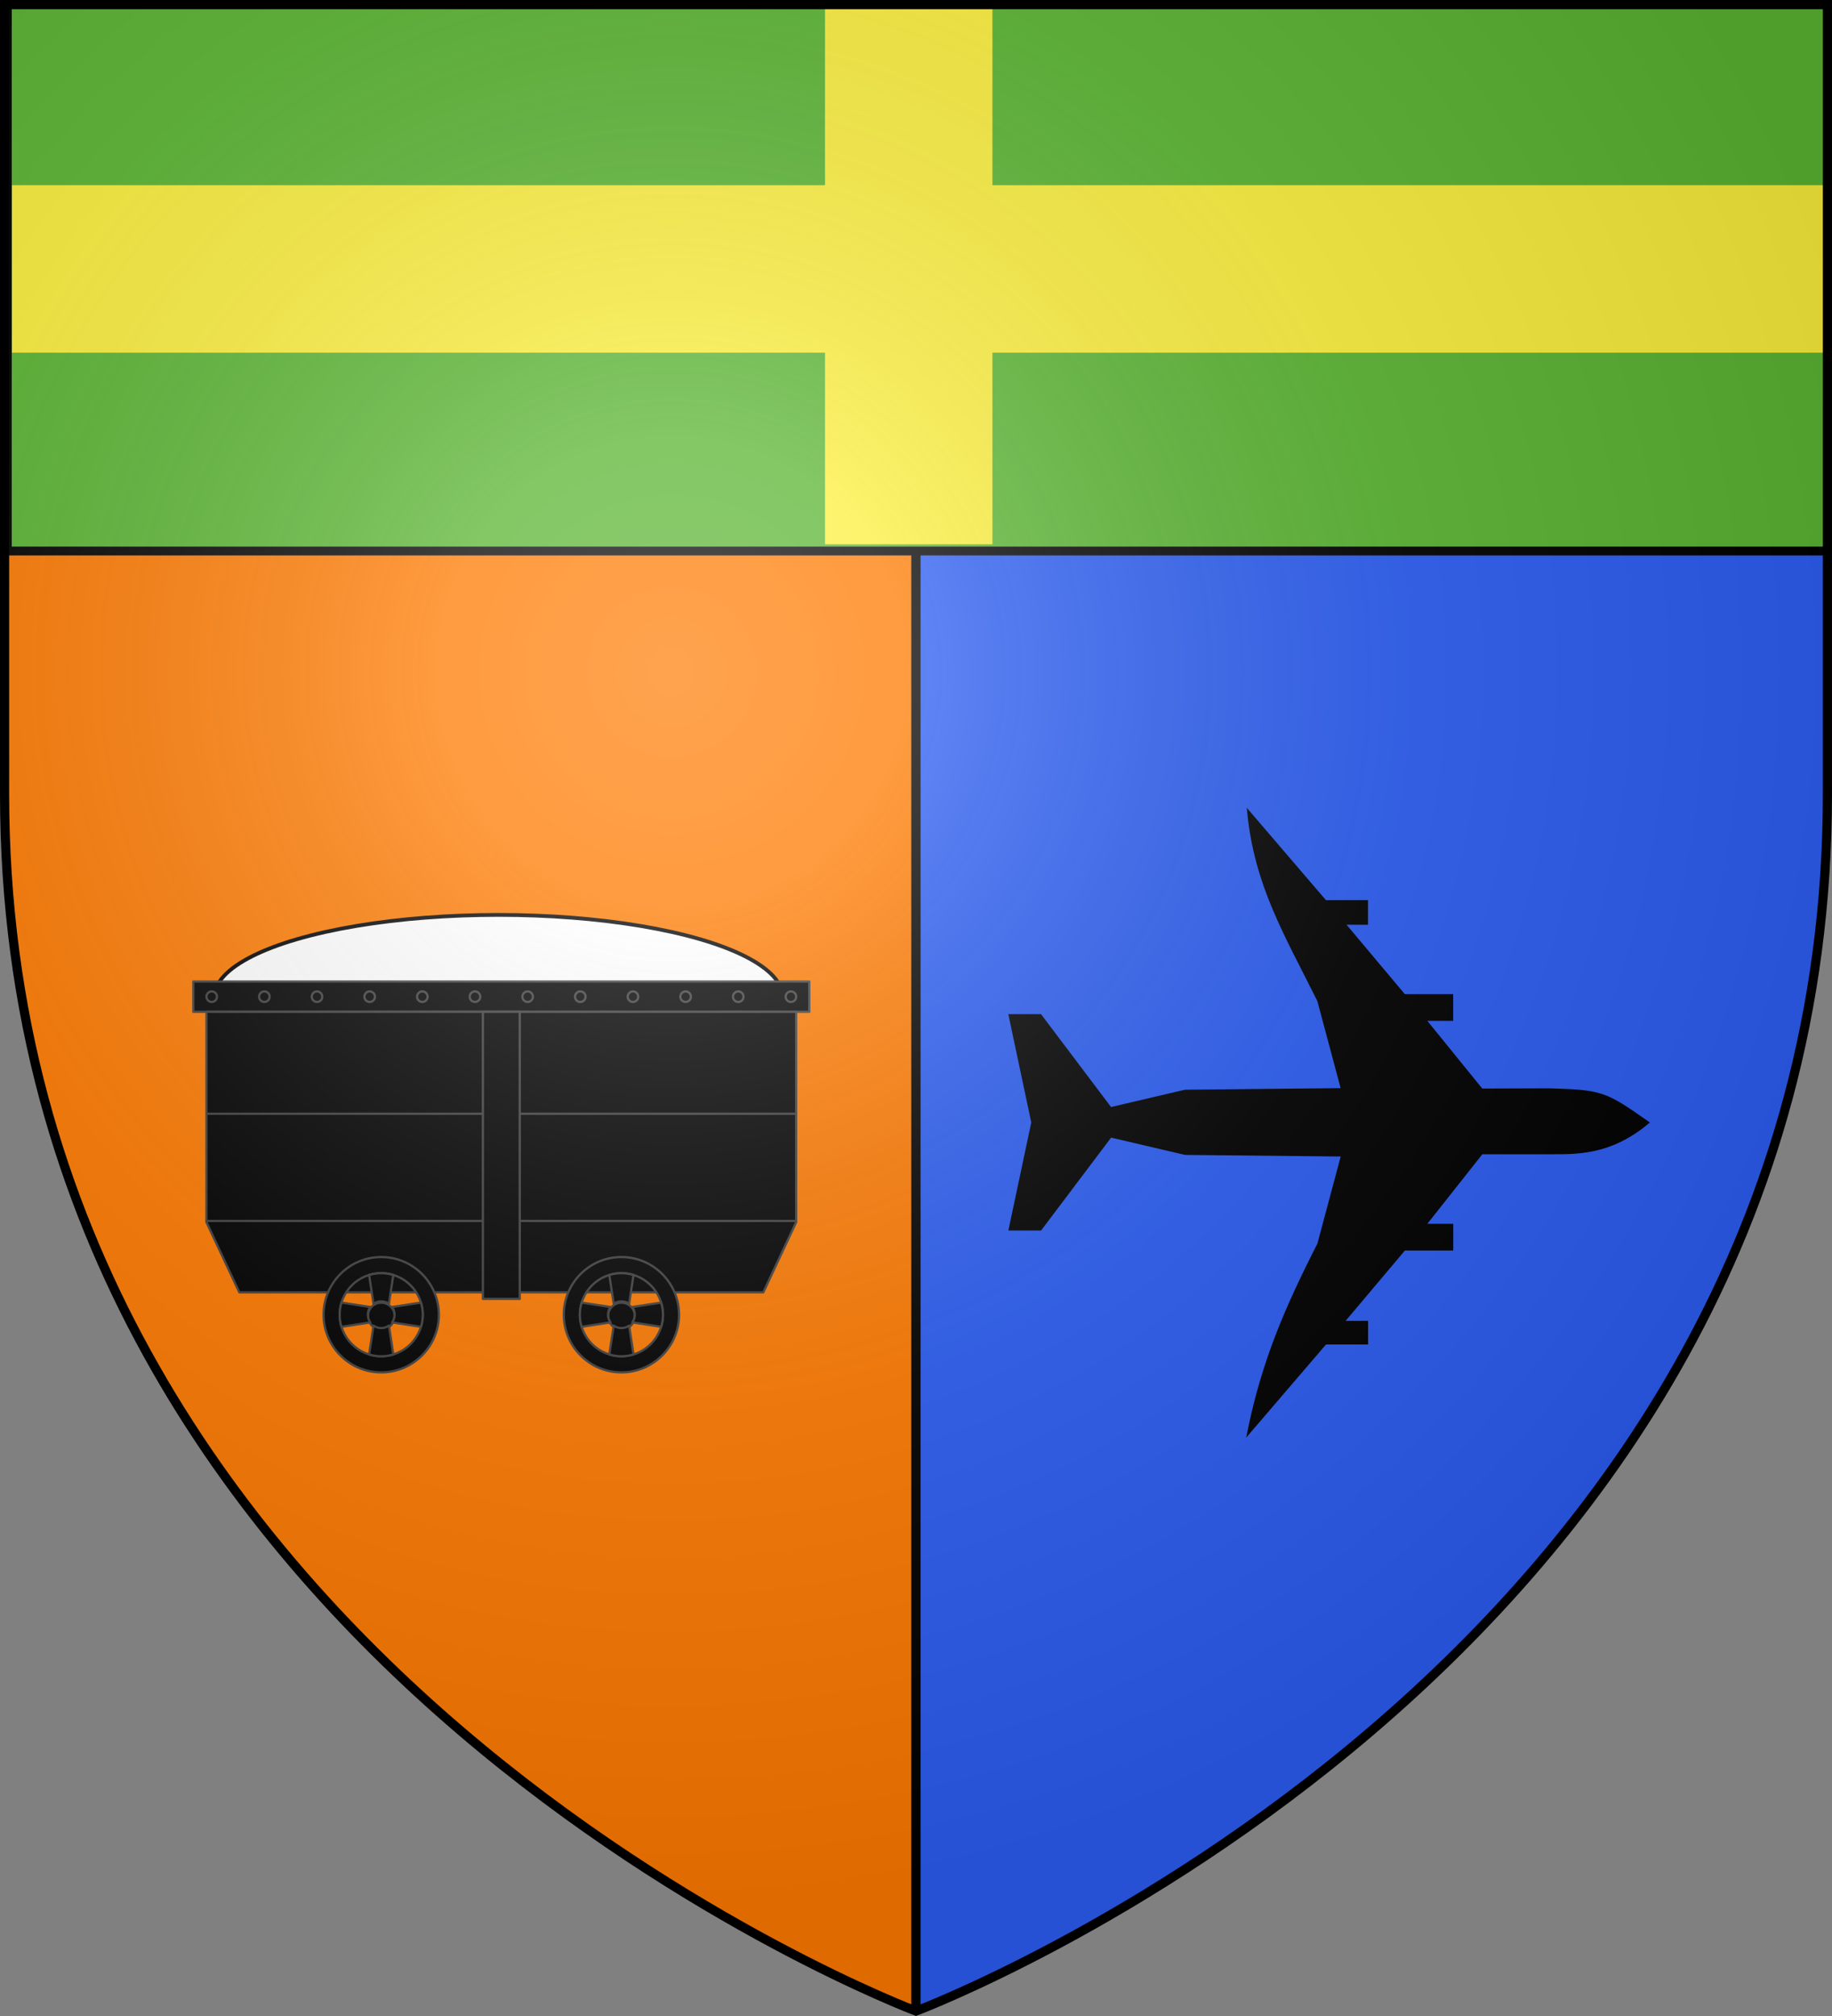 <?xml version="1.0" encoding="UTF-8" standalone="no"?>
<svg
   xmlns:dc="http://purl.org/dc/elements/1.1/"
   xmlns:cc="http://creativecommons.org/ns#"
   xmlns:rdf="http://www.w3.org/1999/02/22-rdf-syntax-ns#"
   xmlns:svg="http://www.w3.org/2000/svg"
   xmlns="http://www.w3.org/2000/svg"
   xmlns:xlink="http://www.w3.org/1999/xlink"
   xmlns:sodipodi="http://sodipodi.sourceforge.net/DTD/sodipodi-0.dtd"
   xmlns:inkscape="http://www.inkscape.org/namespaces/inkscape"
   width="600"
   height="660"
   viewBox="-300 -300 600 660"
   id="svg2"
   version="1.1"
   inkscape:version="0.91 r13725"
   sodipodi:docname="Saint-honoré.svg">
  <rect x="-300" y="-300" width="600" height="660" fill="#808080" stroke="none"/>
  <sodipodi:namedview
     pagecolor="#ffffff"
     bordercolor="#666666"
     borderopacity="1"
     objecttolerance="10"
     gridtolerance="10"
     guidetolerance="10"
     inkscape:pageopacity="0"
     inkscape:pageshadow="2"
     inkscape:window-width="1052"
     inkscape:window-height="915"
     id="namedview29"
     showgrid="false"
     inkscape:zoom="1.011377"
     inkscape:cx="316.07023"
     inkscape:cy="363.73932"
     inkscape:window-x="0"
     inkscape:window-y="0"
     inkscape:window-maximized="0"
     inkscape:current-layer="layer3" />
  <defs
     id="defs4">
    <radialGradient
       id="Gradient1"
       gradientUnits="userSpaceOnUse"
       cx="-80"
       cy="-80"
       r="405">
      <stop
         stop-color="#fff"
         stop-opacity="0.31"
         offset="0"
         id="stop7" />
      <stop
         stop-color="#fff"
         stop-opacity="0.25"
         offset="0.19"
         id="stop9" />
      <stop
         stop-color="#6b6b6b"
         stop-opacity="0.125"
         offset="0.6"
         id="stop11" />
      <stop
         stop-color="#000"
         stop-opacity="0.125"
         offset="1"
         id="stop13" />
    </radialGradient>
    <clipPath
       id="shield_cut">
      <path
         id="shield"
         d="M-298.5,-298.5 h597 v258.5 C 298.5,246.2 0,358.39 0,358.39 0,358.39 -298.5,246.2 -298.5,-40z" />
    </clipPath>
  </defs>
  <g
     id="layer4"
     inkscape:label="Fond écu"
     inkscape:groupmode="layer"
     clip-path="url(#shield_cut)"
     style="stroke:#000000;stroke-width:3"
     sodipodi:insensitive="true">
    <rect
       x="-300"
       y="-300"
       width="300"
       height="660"
       id="rect18"
       style="fill:#ff7a00;fill-opacity:1" />
    <rect
       y="-300"
       width="300"
       height="660"
       id="rect20"
       style="fill:#2b5df2"
       x="0" />
    <g
       id="g19873"
       transform="translate(606.727,-462.804)"
       style="fill:#5ab532">
      <g
         id="layer5"
         transform="translate(-905.856,162.076)"
         sodipodi:insensitive="true"
         style="fill:#5ab532">
        <rect
           id="rect2230"
           x="1.532"
           y="2.114"
           width="596.466"
           height="179.009"
           style="fill:#5ab532;stroke:#000000;stroke-width:2.902" />
      </g>
    </g>
  </g>
  <g
     id="layer3"
     inkscape:label="Meubles"
     inkscape:groupmode="layer">
    <rect
       id="rect18-8"
       height="176"
       width="54.836"
       y="-297.809"
       x="-29.806"
       style="fill:#fcef3c" />
    <rect
       id="rect20-4"
       height="54.836"
       width="593.414"
       y="-239.366"
       x="-296.071"
       style="fill:#fcef3c" />
    <g
       id="g4260"
       transform="matrix(0.368,0,0,0.368,-152.755,33.496)">
      <ellipse
         ry="73.406"
         rx="253.011"
         cy="-18.923"
         cx="43.549"
         id="path3383"
         style="display:inline;fill:#ffffff;fill-opacity:1;stroke:#000000;stroke-width:3.378;stroke-opacity:1" />
      <g
         id="g6652"
         transform="matrix(2.969,0,0,2.969,-1287.756,-1263.224)"
         style="display:inline">
        <rect
           y="414.342"
           x="356.906"
           height="9.075"
           width="184.665"
           id="rect2179"
           style="fill:#000000;fill-opacity:1;fill-rule:evenodd;stroke:#404040;stroke-width:0.674;stroke-linecap:butt;stroke-linejoin:round;stroke-miterlimit:4;stroke-dasharray:none;stroke-opacity:1" />
        <path
           sodipodi:nodetypes="ccccccc"
           id="rect2176"
           d="m 360.852,423.417 176.774,0 0,63.035 -9.847,21.012 -157.08,0 -9.847,-21.012 0,-63.035 z"
           style="fill:#000000;fill-opacity:1;fill-rule:evenodd;stroke:#404040;stroke-width:0.674;stroke-linecap:butt;stroke-linejoin:round;stroke-miterlimit:4;stroke-dasharray:none;stroke-opacity:1"
           inkscape:connector-curvature="0" />
        <path
           id="path2208"
           d="m 360.852,486.077 c 176.774,0 176.774,0 176.774,0"
           style="fill:#000000;fill-opacity:1;fill-rule:evenodd;stroke:#404040;stroke-width:0.674;stroke-linecap:square;stroke-linejoin:miter;stroke-miterlimit:4;stroke-dasharray:none;stroke-opacity:1"
           inkscape:connector-curvature="0" />
        <path
           id="path3386"
           d="m 378.214,417.301 c 0.871,0 1.578,0.707 1.578,1.578 0,0.871 -0.707,1.578 -1.578,1.578 -0.871,0 -1.578,-0.707 -1.578,-1.578 0,-0.871 0.707,-1.578 1.578,-1.578 z"
           style="fill:#000000;fill-opacity:1;fill-rule:evenodd;stroke:#404040;stroke-width:0.674;stroke-linecap:butt;stroke-linejoin:round;stroke-miterlimit:4;stroke-dasharray:none;stroke-opacity:1"
           inkscape:connector-curvature="0" />
        <use
           style="fill:none;stroke:none"
           transform="translate(15.783,0)"
           height="1052.362"
           width="744.094"
           id="use3389"
           xlink:href="#path3386"
           y="0"
           x="0" />
        <use
           style="fill:none;stroke:none"
           transform="translate(31.567,0)"
           height="1052.362"
           width="744.094"
           id="use3393"
           xlink:href="#path3386"
           y="0"
           x="0" />
        <use
           style="fill:none;stroke:none"
           height="1052.362"
           width="744.094"
           transform="translate(47.35,0)"
           id="use3395"
           xlink:href="#path3386"
           y="0"
           x="0" />
        <use
           style="fill:none;stroke:none"
           height="1052.362"
           width="744.094"
           transform="translate(63.133,0)"
           id="use3399"
           xlink:href="#path3386"
           y="0"
           x="0" />
        <use
           style="fill:none;stroke:none"
           height="1052.362"
           width="744.094"
           transform="translate(78.917,0)"
           id="use3413"
           xlink:href="#path3386"
           y="0"
           x="0" />
        <use
           style="fill:none;stroke:none"
           height="1052.362"
           width="744.094"
           transform="translate(-15.783,0)"
           id="use3449"
           xlink:href="#path3386"
           y="0"
           x="0" />
        <use
           style="fill:none;stroke:none"
           height="1052.362"
           width="744.094"
           transform="translate(94.7,0)"
           id="use3500"
           xlink:href="#path3386"
           y="0"
           x="0" />
        <use
           style="fill:none;stroke:none"
           transform="translate(110.484,0)"
           height="1052.362"
           width="744.094"
           id="use3502"
           xlink:href="#path3386"
           y="0"
           x="0" />
        <use
           style="fill:none;stroke:none"
           height="1052.362"
           width="744.094"
           transform="translate(126.267,0)"
           id="use3504"
           xlink:href="#path3386"
           y="0"
           x="0" />
        <use
           style="fill:none;stroke:none"
           height="1052.362"
           width="744.094"
           transform="translate(142.05,0)"
           id="use3506"
           xlink:href="#path3386"
           y="0"
           x="0" />
        <use
           style="fill:none;stroke:none"
           height="1052.362"
           width="744.094"
           transform="translate(157.834,0)"
           id="use3508"
           xlink:href="#path3386"
           y="0"
           x="0" />
        <path
           style="fill:#000000;fill-opacity:1;fill-rule:evenodd;stroke:#404040;stroke-width:0.674;stroke-linecap:butt;stroke-linejoin:miter;stroke-miterlimit:4;stroke-dasharray:none;stroke-opacity:1"
           d="m 360.852,453.958 c 176.774,0 176.774,0 176.774,0"
           id="path3564"
           inkscape:connector-curvature="0" />
        <rect
           y="423.417"
           x="443.715"
           height="86.019"
           width="11.048"
           id="rect2183"
           style="fill:#000000;fill-opacity:1;fill-rule:evenodd;stroke:#404040;stroke-width:0.674;stroke-linecap:butt;stroke-linejoin:round;stroke-miterlimit:4;stroke-dasharray:none;stroke-opacity:1" />
        <g
           style="fill:#000000;fill-opacity:1;stroke:#404040;stroke-width:0.674;stroke-miterlimit:4;stroke-dasharray:none;stroke-opacity:1"
           transform="translate(1.277,0)"
           id="g4629">
          <path
             id="use3184"
             style="fill:#000000;fill-opacity:1;fill-rule:evenodd;stroke:#404040;stroke-width:0.674;stroke-linecap:butt;stroke-linejoin:round;stroke-miterlimit:4;stroke-dasharray:none;stroke-opacity:1"
             d="m 501.241,514.172 c 0,9.538 -7.741,17.279 -17.279,17.279 -9.538,0 -17.279,-7.741 -17.279,-17.279 0,-9.538 7.741,-17.279 17.279,-17.279 9.538,0 17.279,7.741 17.279,17.279 z m -4.827,0 c 0,6.874 -5.579,12.452 -12.452,12.452 -6.874,0 -12.452,-5.579 -12.452,-12.452 0,-6.874 5.579,-12.452 12.452,-12.452 6.874,0 12.452,5.579 12.452,12.452 z"
             inkscape:connector-curvature="0" />
          <ellipse
             ry="9.125"
             rx="9.375"
             cy="1095.737"
             cx="325.625"
             style="fill:#000000;fill-opacity:1;fill-rule:evenodd;stroke:#404040;stroke-width:1.557;stroke-linecap:butt;stroke-linejoin:round;stroke-miterlimit:4;stroke-dasharray:none;stroke-opacity:1"
             id="path3296"
             transform="matrix(0.427,0,0,0.439,344.942,33.549)" />
          <path
             style="fill:#000000;fill-opacity:1;fill-rule:evenodd;stroke:#404040;stroke-width:0.674;stroke-linecap:butt;stroke-linejoin:round;stroke-miterlimit:4;stroke-dasharray:none;stroke-opacity:1"
             d="m 483.962,501.725 c -1.264,0 -2.478,0.191 -3.627,0.542 l 1.32,8.644 c 0.653,-0.463 1.446,-0.737 2.307,-0.737 0.861,0 1.654,0.273 2.307,0.737 l 1.32,-8.644 c -1.15,-0.351 -2.363,-0.542 -3.627,-0.542 z"
             id="rect3300"
             sodipodi:nodetypes="cccsccc"
             inkscape:connector-curvature="0" />
          <use
             style="fill:#000000;fill-opacity:1;stroke:#404040;stroke-width:0.674;stroke-miterlimit:4;stroke-dasharray:none;stroke-opacity:1"
             x="0"
             y="0"
             xlink:href="#rect3300"
             id="use3320"
             transform="matrix(0,1,-1,0,998.143,30.209)"
             width="744.094"
             height="1052.362" />
          <use
             style="fill:#000000;fill-opacity:1;stroke:#404040;stroke-width:0.674;stroke-miterlimit:4;stroke-dasharray:none;stroke-opacity:1"
             x="0"
             y="0"
             xlink:href="#rect3300"
             id="use3322"
             transform="matrix(1,0,0,-1,0,1028.352)"
             width="744.094"
             height="1052.362" />
          <use
             style="fill:#000000;fill-opacity:1;stroke:#404040;stroke-width:0.674;stroke-miterlimit:4;stroke-dasharray:none;stroke-opacity:1"
             x="0"
             y="0"
             xlink:href="#rect3300"
             id="use3324"
             transform="matrix(0,-1,1,0,-30.219,998.134)"
             width="744.094"
             height="1052.362" />
        </g>
        <use
           height="660"
           width="600"
           transform="translate(-72,0)"
           id="use4637"
           xlink:href="#g4629"
           y="0"
           x="0" />
      </g>
    </g>
    <g
       id="layer1-2"
       transform="matrix(-0.335,0,0,-0.335,253.899,183.589)"
       style="fill:#000000">
      <path
         style="fill:#000000;stroke:#000000;stroke-width:3"
         id="path1882"
         sodipodi:nodetypes="cccccccccccccccccccccccccccccccccccccc"
         inkscape:connector-curvature="0"
         d="m 138.68,378.473 66.338,-0.23 56.158,69.194 -26.954,0 0,23.106 46.506,0 59.495,70.836 -22.705,-0.076 0,21.073 40.322,0 74.743,87.174 C 425.487,578.25 396.108,530.077 364.15,465.854 l -23.332,-87.174 153.947,-1.563 73.084,-17.102 68.588,90.956 29.391,0 -22.146,-104.372 22.084,-104.057 -29.393,0 -68.585,90.956 -73.084,-17.102 -153.947,-1.563 23.332,-87.174 c 32.532,-63.675 54.739,-116.082 68.43,-183.696 l -74.743,87.174 -40.351,0 0,20.108 23.74,-0.058 -60.5,71.781 -46.503,0 0,23.109 26.951,0 -56.155,70.973 -66.338,-0.009 c -27.001,0 -59.058,-0.991 -95.72,29.436 41.845,29.412 44.829,30.401 95.78,31.996 l 0,0 z" />
    </g>
  </g>
  <g
     id="layer2"
     inkscape:label="Reflet final"
     inkscape:groupmode="layer"
     sodipodi:insensitive="true">
    <use
       xlink:href="#shield"
       fill="url(#Gradient1)"
       id="use24" />
  </g>
  <g
     id="layer1"
     inkscape:label="Contour final"
     inkscape:groupmode="layer"
     style="display:inline"
     sodipodi:insensitive="true">
    <use
       xlink:href="#shield"
       style="fill:none;stroke:#000000;stroke-width:3"
       id="use27"
       x="0"
       y="0"
       width="100%"
       height="100%" />
  </g>
</svg>
